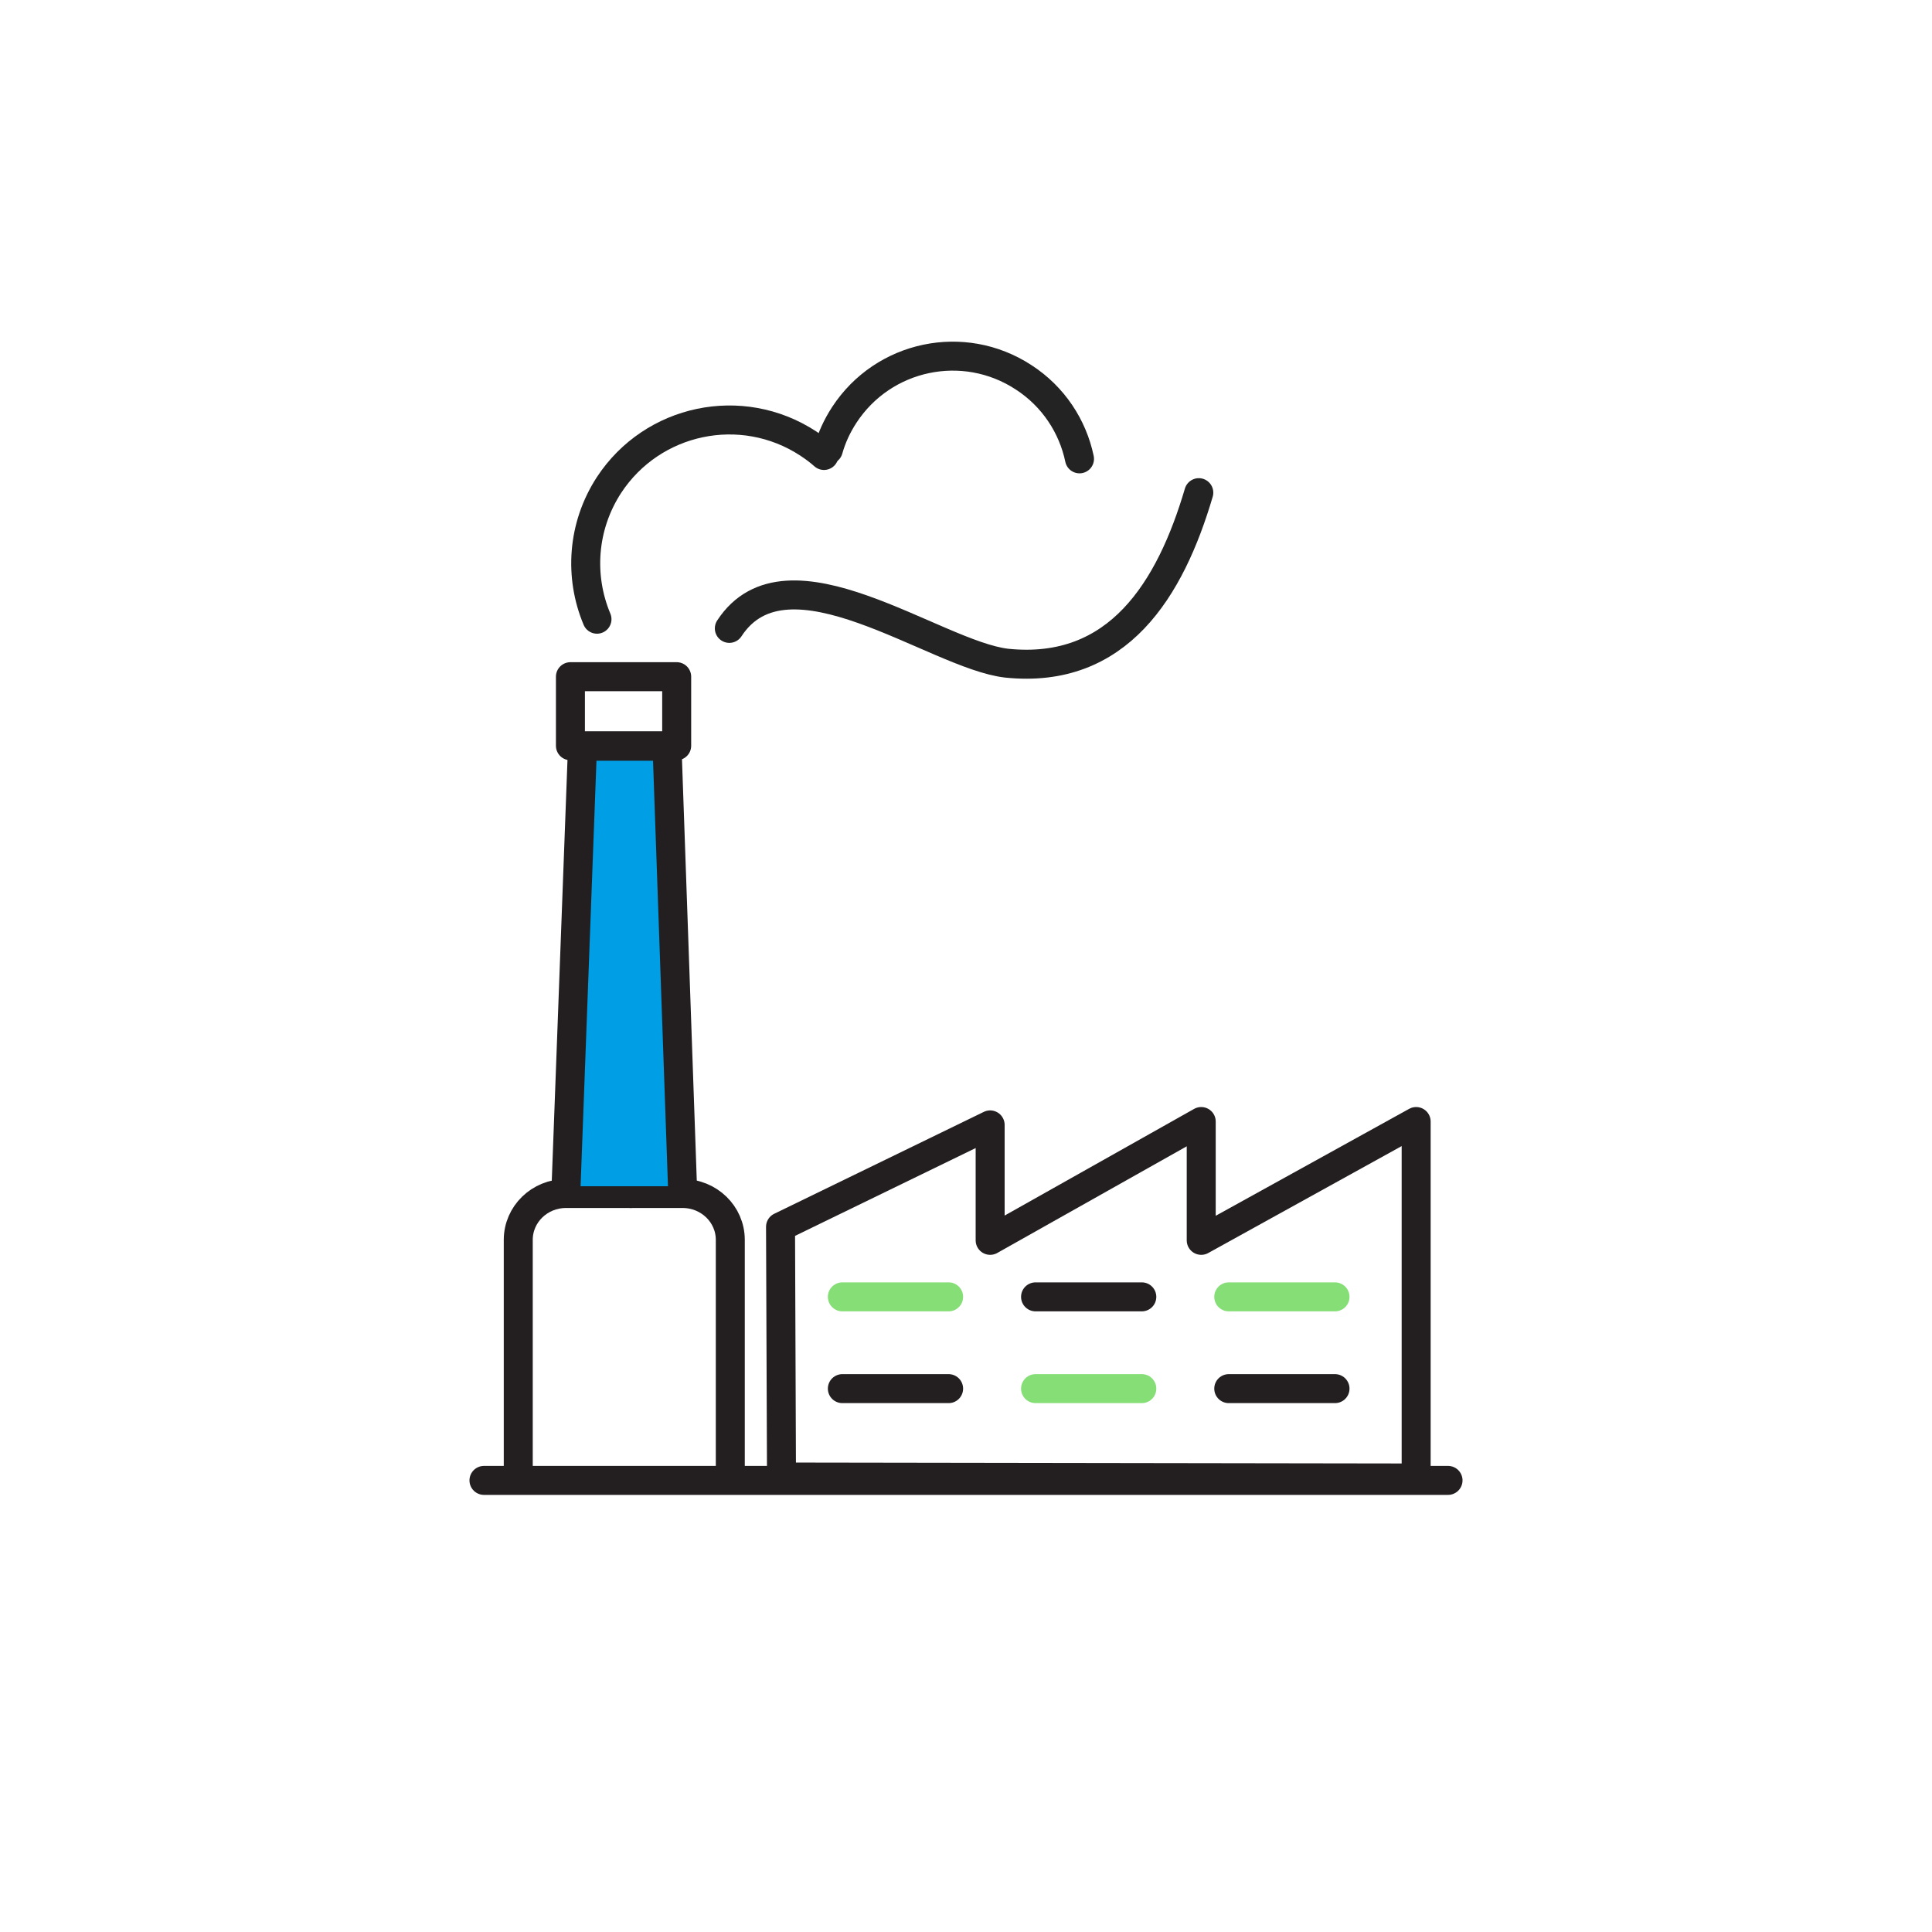 <?xml version="1.0" encoding="utf-8"?>
<!-- Generator: Adobe Illustrator 27.0.1, SVG Export Plug-In . SVG Version: 6.00 Build 0)  -->
<svg version="1.1" id="Layer_1" xmlns="http://www.w3.org/2000/svg" xmlns:xlink="http://www.w3.org/1999/xlink" x="0px" y="0px"
	 viewBox="0 0 400 400" style="enable-background:new 0 0 400 400;" xml:space="preserve">
<style type="text/css">
	.st0{fill:none;stroke:#231F20;stroke-width:6;stroke-linecap:round;stroke-linejoin:round;stroke-miterlimit:10;}
	.st1{fill:#009EE5;stroke:#231F20;stroke-width:6;stroke-linecap:round;stroke-linejoin:round;stroke-miterlimit:10;}
	.st2{fill:none;stroke:#232323;stroke-width:6;stroke-linecap:round;stroke-linejoin:round;stroke-miterlimit:10;}
	.st3{fill:none;stroke:#85DE76;stroke-width:6;stroke-linecap:round;stroke-linejoin:round;stroke-miterlimit:10;}
</style>
<g id="Layer_1_00000063621053918877669500000013884003026411706557_">
	<g id="Layer_2_00000098199198080546927550000000186390605735380927_">
	</g>
	<line class="st0" x1="100.2" y1="306.5" x2="299.8" y2="306.5"/>
	<g>
		<path class="st0" d="M107.3,305v-12.2v-36.1c0-5.3,4.4-9.6,9.9-9.6h2.5c0.2,0,10.9,0,10.9,0"/>
		<path class="st0" d="M151.2,305.3v-12.5v-36.1c0-5.3-4.4-9.6-9.9-9.6h-2.5c-0.2,0-8.2,0-8.2,0"/>
	</g>
	<polyline class="st1" points="117.2,245.6 120.6,154.5 138.1,154.5 141.3,245.6 	"/>
	<rect x="118.1" y="140.1" class="st0" width="22" height="14.3"/>
	<polygon class="st0" points="161.6,254 205,232.9 205,256.8 248.7,232.2 248.7,256.8 293.2,232.2 293.2,306 161.8,305.8 	"/>
	<g>
		<path class="st2" d="M170.6,94.3c-1-0.9-2.1-1.7-3.3-2.5c-13.8-9-32.2-5.1-41.2,8.6c-5.6,8.6-6.2,19-2.5,27.8"/>
		<path class="st2" d="M248.2,102c-5.9,20-16.7,37.7-39.8,35.3c-14.8-1.7-45.4-25.6-57.4-7.2"/>
		<path class="st2" d="M223.5,95c-1.4-6.7-5.4-12.9-11.6-16.9c-12.4-8.1-29-4.6-37.1,7.8c-1.5,2.3-2.6,4.7-3.3,7.2"/>
	</g>
	<line class="st3" x1="174.4" y1="268.5" x2="196.4" y2="268.5"/>
	<line class="st0" x1="174.4" y1="287.5" x2="196.4" y2="287.5"/>
	<line class="st0" x1="214.4" y1="268.5" x2="236.4" y2="268.5"/>
	<line class="st3" x1="214.4" y1="287.5" x2="236.4" y2="287.5"/>
	<line class="st3" x1="254.4" y1="268.5" x2="276.4" y2="268.5"/>
	<line class="st0" x1="254.4" y1="287.5" x2="276.4" y2="287.5"/>
</g>
<g id="Capa_3">
</g>
</svg>
